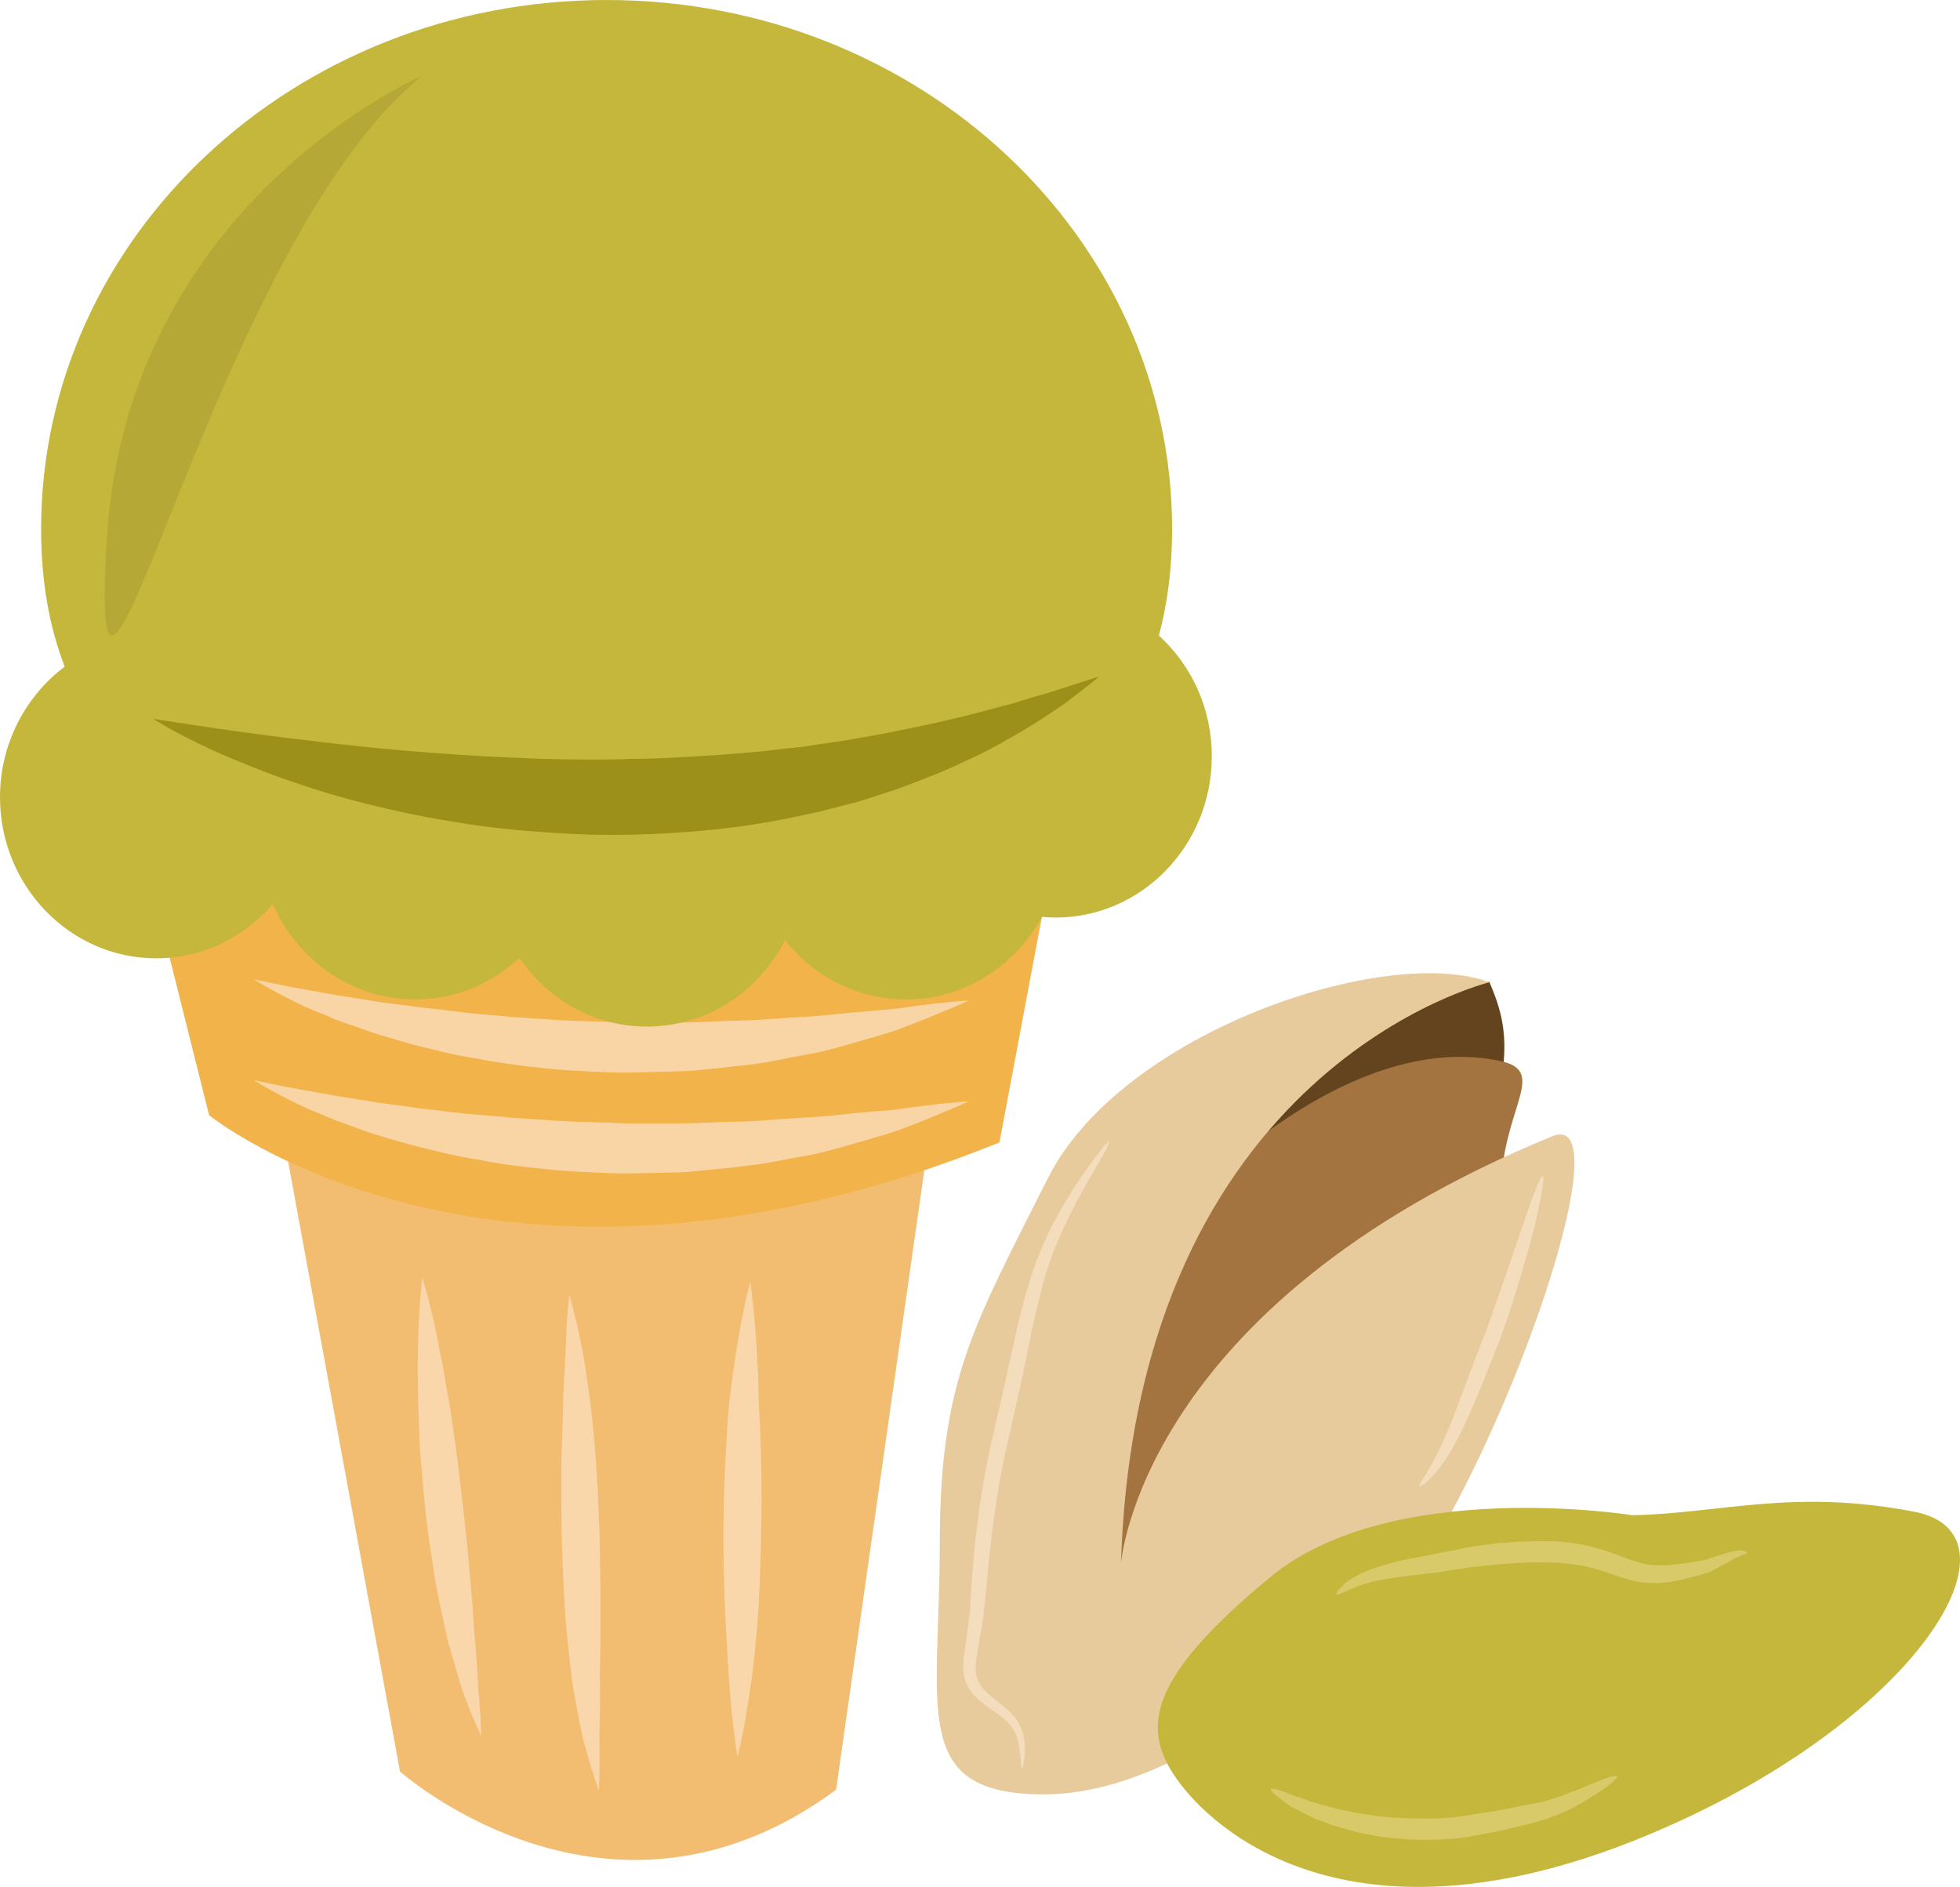 <?xml version="1.0" encoding="UTF-8" standalone="no"?>
<svg
   xmlns:dc="http://purl.org/dc/elements/1.1/"
   xmlns:cc="http://creativecommons.org/ns#"
   xmlns:rdf="http://www.w3.org/1999/02/22-rdf-syntax-ns#"
   xmlns:svg="http://www.w3.org/2000/svg"
   xmlns="http://www.w3.org/2000/svg"
   id="svg46"
   viewBox="0 0 5483.143 5278.96"
   style="clip-rule:evenodd;fill-rule:evenodd;image-rendering:optimizeQuality;shape-rendering:geometricPrecision;text-rendering:geometricPrecision"
   version="1.1"
   height="52.79mm"
   width="54.831mm"
   xml:space="preserve">
 <defs
   id="defs4">
  <style
   id="style2"
   type="text/css">
   <![CDATA[
    .fil7 {fill:#63441E;fill-rule:nonzero}
    .fil5 {fill:#9C8F1A;fill-rule:nonzero}
    .fil8 {fill:#A37440;fill-rule:nonzero}
    .fil6 {fill:#B5A836;fill-rule:nonzero}
    .fil4 {fill:#C4B73B;fill-rule:nonzero}
    .fil10 {fill:#D8CA68;fill-rule:nonzero}
    .fil9 {fill:#E8CB9C;fill-rule:nonzero}
    .fil1 {fill:#F2B34A;fill-rule:nonzero}
    .fil0 {fill:#F2BD70;fill-rule:nonzero}
    .fil11 {fill:#F4DDBD;fill-rule:nonzero}
    .fil3 {fill:#F9D5A5;fill-rule:nonzero}
    .fil2 {fill:#F9D7AA;fill-rule:nonzero}
   ]]>
  </style>
 </defs>
 <g
   transform="translate(-7763,-11896)"
   id="Vrstva_x0020_1">
  <path
   style="fill:#f2bd70;fill-rule:nonzero"
   id="path7"
   d="m 8551,15047 331,1805 c 0,0 584,521 1220,51 l 266,-1868 z"
   class="fil0" />
  <path
   style="fill:#f2b34a;fill-rule:nonzero"
   id="path9"
   d="m 8138,14177 210,839 c 0,0 800,648 2211,76 l 172,-915 c 0,0 -1830,-267 -2593,0 z"
   class="fil1" />
  <path
   style="fill:#f9d7aa;fill-rule:nonzero"
   id="path11"
   d="m 8944,15471 c 0,0 7,20 16,54 9,35 21,85 32,144 6,30 13,63 18,97 6,34 13,70 18,108 11,75 21,155 30,235 4,40 9,80 13,119 3,40 7,78 10,116 4,37 6,74 8,108 3,35 6,67 8,98 2,30 3,58 5,82 2,25 4,46 5,64 2,36 2,57 2,57 0,0 -9,-19 -23,-52 -7,-17 -15,-37 -24,-61 -9,-23 -16,-50 -25,-80 -8,-29 -19,-61 -26,-95 -7,-35 -16,-71 -23,-108 -8,-38 -13,-77 -19,-116 -6,-40 -12,-80 -16,-120 -4,-41 -8,-81 -11,-121 -4,-40 -6,-79 -7,-117 -3,-76 -4,-147 -3,-208 1,-61 4,-112 7,-148 3,-36 5,-56 5,-56 z"
   class="fil2" />
  <path
   style="fill:#f9d7aa;fill-rule:nonzero"
   id="path13"
   d="m 9356,15518 c 0,0 6,21 15,59 5,18 10,41 15,67 6,26 12,56 16,88 10,66 20,142 26,224 3,41 6,83 8,126 2,42 3,86 5,129 0,44 1,87 2,130 0,42 0,84 0,125 0,40 -1,79 -2,117 1,37 1,72 0,104 0,33 -2,63 -1,89 0,26 0,50 0,69 0,38 -2,60 -2,60 0,0 -7,-20 -19,-57 -5,-18 -13,-41 -19,-67 -9,-26 -13,-56 -20,-88 -6,-33 -13,-68 -18,-105 -4,-38 -9,-77 -13,-118 -8,-82 -11,-169 -14,-256 -2,-87 -2,-174 -1,-255 2,-41 3,-80 4,-117 0,-37 2,-73 4,-105 4,-65 5,-120 8,-159 3,-38 6,-60 6,-60 z"
   class="fil2" />
  <path
   style="fill:#f9d7aa;fill-rule:nonzero"
   id="path15"
   d="m 9862,15483 c 0,0 3,21 7,57 4,37 9,89 12,152 2,31 4,65 4,101 0,36 4,73 5,112 3,77 4,160 3,242 -1,83 -4,167 -8,245 -2,39 -6,76 -9,112 -3,36 -8,70 -12,101 -9,62 -18,114 -25,150 -7,36 -13,56 -13,56 0,0 -4,-21 -8,-57 -5,-37 -11,-89 -15,-151 -2,-31 -5,-65 -6,-100 -2,-36 -5,-74 -6,-113 -3,-78 -5,-160 -4,-244 1,-83 5,-167 10,-245 2,-39 5,-77 10,-113 4,-35 9,-69 14,-100 9,-61 19,-113 27,-149 8,-36 14,-56 14,-56 z"
   class="fil2" />
  <path
   style="fill:#f9d5a5;fill-rule:nonzero"
   id="path17"
   d="m 8474,14918 c 0,0 31,7 86,18 28,5 61,11 99,18 38,7 81,14 127,21 47,9 98,13 151,22 54,5 110,14 168,18 29,2 59,5 89,8 30,2 60,4 91,6 61,5 123,6 185,8 l 47,2 h 46 c 31,0 62,0 93,0 61,0 121,-5 180,-5 59,-2 115,-8 169,-11 54,-2 104,-8 151,-13 24,-2 46,-4 68,-6 22,-1 42,-3 61,-6 38,-6 72,-9 100,-13 55,-6 88,-8 88,-8 0,0 -29,14 -81,35 -26,11 -58,25 -95,38 -36,15 -79,26 -126,40 -46,13 -97,29 -151,39 -55,9 -113,23 -173,29 -30,4 -61,7 -92,10 -31,3 -63,7 -95,8 -32,0 -64,2 -96,2 l -49,1 -49,-1 c -64,-3 -129,-5 -193,-13 -64,-6 -126,-15 -185,-27 -60,-9 -117,-25 -171,-38 -54,-15 -105,-29 -150,-46 -23,-9 -45,-16 -66,-24 -20,-8 -39,-17 -58,-24 -36,-15 -67,-31 -92,-44 -50,-26 -77,-44 -77,-44 z"
   class="fil3" />
  <path
   style="fill:#f9d5a5;fill-rule:nonzero"
   id="path19"
   d="m 8474,14636 c 0,0 31,6 86,18 28,5 61,11 99,18 38,7 81,14 127,21 47,9 98,13 151,21 54,5 110,14 168,19 29,2 59,5 89,8 30,2 60,4 91,6 61,5 123,6 185,8 l 47,2 46,-1 c 31,0 62,0 93,1 61,0 121,-5 180,-6 59,-1 115,-7 169,-10 54,-2 104,-9 151,-13 24,-2 46,-4 68,-6 22,-2 42,-3 61,-6 38,-6 72,-10 100,-13 55,-6 88,-8 88,-8 0,0 -29,14 -81,35 -26,11 -58,24 -95,38 -36,15 -79,26 -126,40 -46,13 -97,29 -151,38 -55,10 -113,24 -173,30 -30,3 -61,7 -92,10 -31,3 -63,7 -95,7 -32,1 -64,2 -96,3 l -49,1 -49,-1 c -64,-3 -129,-5 -193,-13 -64,-6 -126,-16 -185,-27 -60,-9 -117,-25 -171,-38 -54,-16 -105,-29 -150,-47 -23,-8 -45,-15 -66,-23 -20,-9 -39,-17 -58,-24 -36,-15 -67,-31 -92,-44 -50,-26 -77,-44 -77,-44 z"
   class="fil3" />
  <path
   style="fill:#c4b73b;fill-rule:nonzero"
   id="path21"
   d="m 11005,13674 c 24,-89 37,-188 37,-298 0,-817 -708,-1480 -1582,-1480 -874,0 -1582,663 -1582,1480 0,147 23,274 66,385 -109,82 -181,215 -181,365 0,249 196,451 437,451 130,0 246,-59 326,-152 69,157 221,267 399,267 112,0 213,-44 291,-116 79,116 209,192 357,192 167,0 313,-98 386,-242 80,101 202,166 338,166 164,0 306,-94 381,-231 12,1 25,2 38,2 241,0 437,-202 437,-451 0,-135 -57,-255 -148,-338 z"
   class="fil4" />
  <path
   style="fill:#9c8f1a;fill-rule:nonzero"
   id="path23"
   d="m 8192,13907 c 0,0 42,7 117,18 74,11 179,27 305,41 126,16 272,31 428,41 39,3 78,5 118,7 40,2 81,3 121,5 41,1 82,2 124,2 41,0 82,0 123,-2 83,0 165,-6 246,-11 41,-3 81,-7 120,-10 40,-5 79,-9 117,-13 39,-6 76,-12 113,-17 37,-6 73,-13 108,-19 70,-14 136,-27 197,-42 16,-4 31,-7 45,-11 15,-4 29,-7 43,-11 28,-8 54,-14 79,-21 49,-16 93,-27 129,-39 35,-12 63,-20 83,-27 19,-6 30,-9 30,-9 0,0 -9,7 -25,20 -16,12 -39,31 -70,54 -31,22 -69,47 -115,75 -46,26 -98,58 -158,84 -59,29 -125,55 -196,81 -36,12 -73,24 -111,36 -39,10 -78,20 -118,30 -81,18 -165,34 -251,44 -86,10 -174,16 -262,18 -87,2 -175,-1 -261,-8 -86,-6 -170,-16 -251,-30 -81,-13 -158,-30 -231,-48 -72,-18 -140,-38 -202,-60 -62,-20 -117,-43 -166,-63 -49,-20 -91,-40 -125,-57 -68,-34 -104,-58 -104,-58 z"
   class="fil5" />
  <path
   style="fill:#b5a836;fill-rule:nonzero"
   id="path25"
   d="m 8944,12108 c 0,0 -823,353 -882,1293 -58,941 294,-823 882,-1293 z"
   class="fil6" />
 </g>
 <g
   transform="translate(-7763,-11896)"
   id="Vrstva_x0020_1_0">
  <path
   style="fill:#63441e;fill-rule:nonzero"
   id="path29"
   d="m 11900,14644 c 0,0 27,-4 30,0 55,130 81,246 -90,641 l -464,5 -212,-126 171,-363 310,-109 z"
   class="fil7" />
  <path
   style="fill:#a37440;fill-rule:nonzero"
   id="path31"
   d="m 10995,15349 c 0,0 488,-584 964,-485 129,27 22,119 5,318 l -533,840 -608,555 -199,-339 210,-749 z"
   class="fil8" />
  <path
   style="fill:#e8cb9c;fill-rule:nonzero"
   id="path33"
   d="m 10899,16270 c 0,0 53,-722 1206,-1195 178,-74 -55,656 -313,1108 0,0 -570,733 -1109,733 -377,0 -291,-237 -291,-700 0,-463 97,-614 302,-1023 205,-409 945,-657 1236,-549 0,0 -988,237 -1031,1626 z"
   class="fil9" />
  <path
   style="fill:#c4b73b;fill-rule:nonzero"
   id="path35"
   d="m 12330,16135 c 0,0 -672,-108 -1012,172 -339,280 -366,421 -263,566 102,145 479,484 1265,178 786,-308 1136,-862 797,-926 -340,-65 -539,5 -787,10 z"
   class="fil4" />
  <path
   style="fill:#d8ca68;fill-rule:nonzero"
   id="path37"
   d="m 12650,16241 c -1,2 -5,3 -11,5 -7,3 -17,7 -30,14 -13,7 -29,16 -48,26 -5,3 -10,6 -17,8 -6,2 -11,3 -17,6 -12,3 -24,7 -38,10 -27,7 -57,14 -91,15 -18,-1 -35,0 -54,-4 -19,-4 -36,-9 -53,-15 -35,-12 -67,-23 -103,-30 -18,-3 -37,-5 -56,-7 -18,-2 -38,-2 -58,-2 -39,-1 -78,3 -116,5 -37,4 -74,7 -108,13 -18,2 -34,5 -51,8 -17,2 -34,4 -49,6 -32,4 -60,7 -86,11 -52,7 -92,18 -118,30 -27,12 -42,19 -44,16 -3,-3 7,-17 32,-37 25,-18 68,-37 121,-50 27,-8 57,-13 87,-19 15,-2 31,-6 47,-9 17,-3 34,-7 52,-10 35,-9 73,-12 112,-18 39,-2 80,-6 122,-5 22,0 43,-1 63,2 21,2 41,5 61,9 40,9 78,22 110,35 16,6 31,12 46,15 14,5 29,5 43,6 29,1 57,-2 83,-6 12,-2 25,-5 36,-6 6,-1 12,-2 17,-3 4,-1 9,-3 14,-5 20,-6 38,-13 52,-16 16,-4 28,-6 38,-5 9,1 13,5 12,7 z"
   class="fil10" />
  <path
   style="fill:#d8ca68;fill-rule:nonzero"
   id="path39"
   d="m 12287,16866 c 2,3 -9,13 -29,29 -11,8 -24,16 -39,26 -8,5 -17,10 -26,16 -9,5 -19,10 -29,16 -21,12 -46,21 -73,31 -26,9 -54,15 -84,23 -15,3 -30,7 -46,11 -16,3 -32,6 -49,9 -33,6 -67,14 -104,14 -36,4 -71,2 -105,1 -34,-3 -67,-5 -98,-11 -15,-3 -30,-6 -45,-9 -14,-4 -28,-8 -42,-12 -26,-6 -51,-17 -73,-25 -11,-4 -21,-9 -30,-14 -10,-5 -18,-10 -27,-14 -17,-8 -30,-18 -40,-26 -21,-16 -32,-26 -30,-30 2,-3 17,0 41,9 12,5 26,11 43,16 9,3 18,6 27,10 10,3 20,6 31,9 22,5 45,13 70,17 14,3 27,6 40,8 14,2 29,4 43,6 29,5 60,5 92,7 32,0 66,2 99,-1 34,-1 67,-8 99,-13 16,-2 31,-5 47,-7 15,-3 31,-6 45,-9 29,-6 58,-11 83,-16 24,-8 48,-13 69,-23 10,-4 20,-7 30,-11 9,-4 18,-8 26,-11 17,-7 32,-13 44,-18 24,-9 38,-12 40,-8 z"
   class="fil10" />
  <path
   style="fill:#f4ddbd;fill-rule:nonzero"
   id="path41"
   d="m 10622,16844 c -4,0 -1,-28 -10,-72 -5,-22 -16,-48 -40,-67 -12,-10 -26,-20 -42,-31 -16,-12 -34,-25 -49,-44 -15,-18 -25,-47 -23,-72 -1,-26 6,-50 8,-75 3,-24 7,-50 10,-75 2,-27 3,-54 5,-82 8,-112 22,-237 49,-365 7,-32 14,-64 21,-95 7,-30 15,-61 21,-90 13,-60 26,-117 38,-173 14,-55 27,-107 44,-155 8,-25 18,-47 27,-69 10,-21 18,-42 29,-61 40,-76 80,-134 108,-172 29,-39 45,-59 48,-57 3,1 -9,25 -33,66 -24,41 -59,101 -95,177 -9,19 -16,39 -26,60 -7,21 -16,43 -23,67 -14,47 -26,99 -38,153 -12,56 -23,113 -36,173 -7,30 -14,61 -21,92 -6,31 -14,62 -21,93 -26,126 -40,248 -50,359 -3,29 -5,56 -8,83 -4,27 -8,52 -13,78 -3,25 -9,48 -10,68 -1,22 4,38 15,54 21,30 57,49 82,74 27,26 38,58 40,83 3,25 0,44 -1,56 -3,13 -5,19 -6,19 z"
   class="fil11" />
  <path
   style="fill:#f4ddbd;fill-rule:nonzero"
   id="path43"
   d="m 11735,16054 c -6,-5 29,-44 63,-121 18,-37 35,-84 55,-137 19,-52 41,-109 65,-170 88,-242 148,-444 161,-440 6,1 -3,54 -22,136 -10,42 -24,91 -40,145 -16,54 -35,113 -57,174 -24,61 -47,120 -69,171 -22,52 -43,99 -65,136 -43,76 -88,110 -91,106 z"
   class="fil11" />
 </g>
</svg>